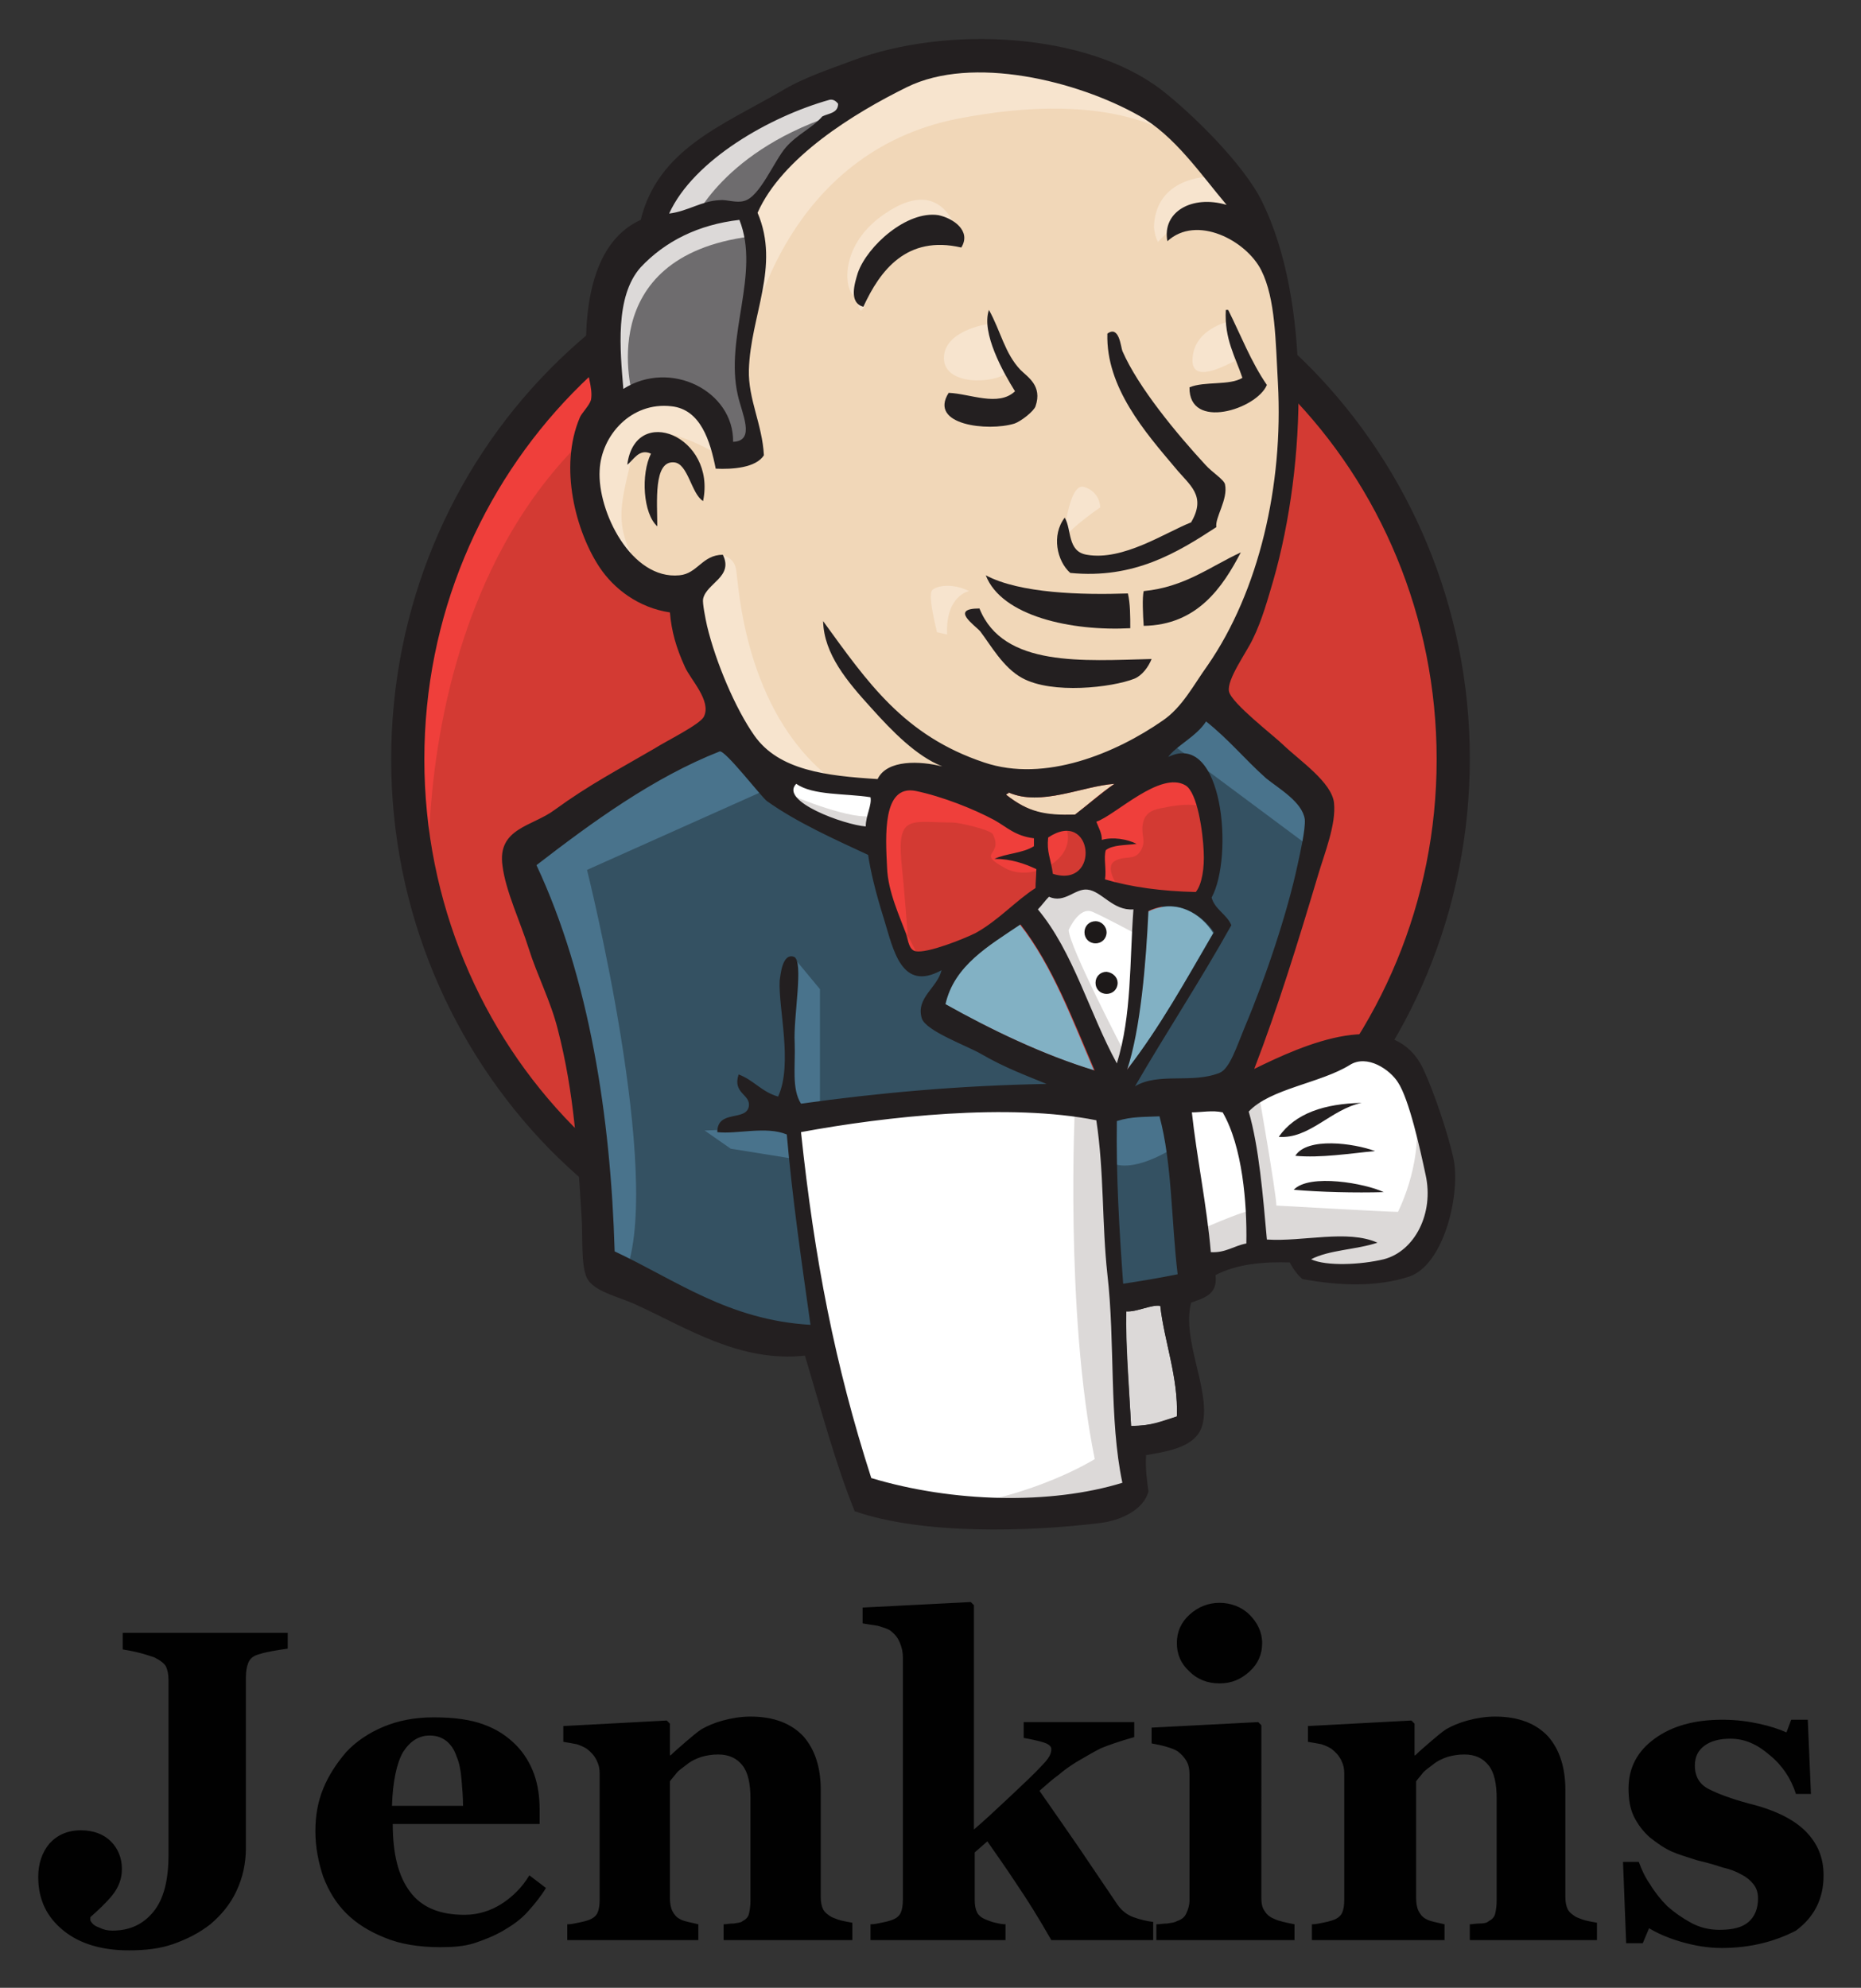 <svg xmlns="http://www.w3.org/2000/svg" role="img" viewBox="82.16 -3.34 235.68 251.68"><rect x="82.16" y="-3.34" width="235.68" height="251.68" fill="#333333" stroke="none"/><title>Jenkins logo</title><style>svg {enable-background:new 0 0 400 245}</style><style>.st0{fill:#d33a33}.st0,.st3,.st4{fill-rule:evenodd;clip-rule:evenodd}.st3{fill:#f1d7b8}.st4{fill:#345162}.st6{fill:#dcd9d8}.st6,.st7{fill-rule:evenodd;clip-rule:evenodd}.st7,.st8{fill:#f7e4ce}.st9{fill:#49738c}.st10,.st9{fill-rule:evenodd;clip-rule:evenodd}.st10,.st11{fill:#fff}.st12{fill:#d33a33}.st13{fill:#ef3f3b}.st13,.st14,.st15,.st16{fill-rule:evenodd;clip-rule:evenodd}.st14{fill:#231f20}.st15{fill:#82b1c4}.st16{fill:#1d1919}</style><g id="g3393"><path id="path22" d="M266.2 92.5c0 37.4-29.6 67.7-66.2 67.7s-66.2-30.3-66.2-67.7c0-37.4 29.6-67.7 66.2-67.7s66.2 30.3 66.2 67.7" class="st0"/><path id="path24" fill="#ef3f3b" d="M136.5 109.3s-4.8-70.6 60.3-72.6l-4.5-7.6L156.9 41l-10.1 11.6-8.8 16.9-5 19.7 1.5 13.1"/><path id="path26" fill="#231f20" d="M154.7 46.4c-11.6 11.9-18.8 28.3-18.8 46.4 0 18.1 7.2 34.6 18.8 46.4 11.6 11.9 27.6 19.2 45.3 19.2 17.7 0 33.7-7.3 45.3-19.2 11.6-11.9 18.8-28.3 18.8-46.4 0-18.1-7.2-34.6-18.8-46.4-11.6-11.9-27.6-19.2-45.3-19.2-17.7-.1-33.7 7.3-45.3 19.2zm-3 95.7c-12.3-12.6-20-30.1-20-49.3 0-19.2 7.6-36.7 20-49.3C164.1 30.9 181.1 23 200 23s35.9 7.8 48.3 20.4c12.3 12.6 20 30.1 20 49.3 0 19.2-7.6 36.7-20 49.3-12.3 12.6-29.4 20.4-48.3 20.4-18.9.1-35.9-7.7-48.3-20.3"/><path id="path28" d="M227.9 92.9l-10.1 1.5-13.6 1.5-8.8.3-8.6-.3-6.6-2-5.8-6.3-4.5-12.9-1-2.8-6.1-2-3.5-5.8-2.5-8.3 2.8-7.3 6.6-2.3 5.3 2.5 2.5 5.5 3-.5 1-1.3-1-5.8-.3-7.3 1.5-10.1-.1-5.8 4.6-7.3 8.1-5.8 14.1-6.1 15.6 2.3 13.6 9.8 6.3 10.1 4 7.3 1 18.2-3 15.6-5.5 13.9-5.3 7.3" class="st3"/><path id="path30_1_" d="M219.3 136.5l-36.1 1.5v6.1l3 21.2-1.5 1.8-25.2-8.6-1.8-3-2.5-28.5-5.8-17.1-1.3-4L168.3 92l6.3-2.5 5.5 6.8 4.8 4.3 5.5 1.8 2.5.8 3 13.1 2.3 2.8 5.8-2-4 7.8 21.9 10.3-2.6 1.3" class="st4"/><path id="path32" fill="#6e6c6e" fill-rule="evenodd" d="M159.5 48.5l6.6-2.3 5.3 2.5 2.5 5.5 3-.5.8-3-1.5-5.8 1.5-13.9-1.3-7.6 4.5-5.3 9.8-7.8-2.7-3.6-13.9 6.8-5.8 4.5-3.3 7.1-5 6.8-1.5 8.1 1 8.5" clip-rule="evenodd"/><path id="path34" d="M169.9 24.8s3.8-9.3 18.9-13.9c15.1-4.5.8-3.3.8-3.3L173.1 14l-6.3 6.3-2.8 5 5.9-.5" class="st6"/><path id="path36" d="M162.3 46.8s-5.3-17.6 14.9-20.2l-.8-3-13.9 3.3-4 13.1 1 8.6 2.8-1.8" class="st6"/><path id="path38_1_" d="M170.4 70.2l3.3-3.2s1.5.2 1.7 1.9c.3 1.8 1 17.6 11.8 26.2 1 .8-8.1-1.3-8.1-1.3L171 81.2" class="st7"/><path id="path40_1_" d="M216.8 65.4s.6-7.6 2.6-7.1c2.1.6 2.1 2.6 2.1 2.6s-5 3.4-4.7 4.5" class="st7"/><path id="path42_1_" d="M237.7 37.4s-4.2.9-4.5 4.5c-.4 3.7 4.5.8 5.3.5" class="st8"/><path id="path44_1_" d="M207.2 37.7s-5.5.8-5.5 4.3 6.3 3.3 8.1 1.8" class="st8"/><path id="path46_1_" d="M172.9 54.1s-9.6-5.8-10.6-.3-3.3 9.6 1.5 15.4l-3.3-1-3-7.8-1-7.6 5.8-6.1 6.6.5 3.8 3 .2 3.9" class="st7"/><path id="path48" d="M177.4 38.2s4.3-22.2 26-26.5c17.9-3.5 27.2.8 30.8 4.8 0 0-15.9-18.9-31-13.1-15.1 5.8-26.2 16.4-26 23.2.4 11.6.2 11.6.2 11.6" class="st7"/><path id="path50" d="M235.9 19s-7.3-.3-7.6 6.3c0 0 0 1 .5 2 0 0 5.8-6.6 9.3-3" class="st7"/><path id="path52" d="M203.9 28s-1.3-10.1-9.8-4.2c-5.5 3.8-5 9.1-4 10.1s.7 3 1.5 1.6.5-5.9 3.3-7.2c2.7-1.2 7.3-2.6 9-.3" class="st7"/><path id="path54_1_" d="M180.2 96.2l-23.7 10.6s9.8 39.1 4.8 51.2l-3.5-1.3-.3-14.9-6.6-28.2-2.8-7.8 24.7-16.6 7.4 7" class="st9"/><path id="path56_1_" d="M182.6 117.8l3.4 4.1V137h-4s-.5-10.6-.5-11.9c0-1.3.5-5.8.5-5.8" class="st9"/><path id="path58_1_" d="M182.7 139.3l-11.3.5 3.3 2.3 8.1 1.3" class="st9"/><path id="path60_1_" d="M221.6 136.8l9.3-.3 2.3 23.2-9.6 1.3-2-24.2" class="st4"/><path id="path62_1_" d="M224.1 136.8l14.1-.8s5.8-14.6 5.8-15.4c0-.8 5-21.2 5-21.2l-11.3-11.8-2.3-2-6.1 6.1v23.4l-5.2 21.7" class="st4"/><path id="path64_1_" d="M230.4 135l-8.8 1.8 1.3 7.1c3.3 1.5 8.8-2.5 8.8-2.5" class="st9"/><path id="path66_1_" d="M230.6 90.9l17.6 13.1.5-6.1-13.4-12.4-4.7 5.4" class="st9"/><path id="path68_1_" d="M191.5 186.4l-5.2-21.2-2.6-15.6-.4-11.6 23.6-1.3h14.7l-1.3 26.5 2.3 20.4-.3 3.8-19.2 1.5-11.6-2.5" class="st10"/><path id="path70_1_" d="M218.3 136.5s-1.3 26.2 2.5 44.9c0 0-7.6 4.8-18.7 6.1l21.2-.8 2.5-1.5-3-41.3-.8-8.8" class="st6"/><path id="path72_1_" d="M233.6 157.7l9.8-2.8 18.7-1 2.8-8.6-5-14.9-5.8-.8-8.1 2.5-7.7 3.8-4.1-.8-3.2 1.3" class="st10"/><path id="path74_1_" d="M233.4 152.7s6.6-3 7.6-2.8l-2.8-13.9 3.3-1.3s2.3 13.1 2.3 14.6c0 0 14.1.8 15.4.8 0 0 3-5.8 2.3-11.8l2.8 8.1.3 4.5-4 6.1-4.5 1-7.6-.3-2.5-3.3-8.8 1.3-2.8 1" class="st6"/><path id="path76" d="M223.5 134.8l-5.5-14.1-5.8-8.3s1.3-3.5 3-3.5h5.8l5.5 2-.5 9.3-2.5 14.6" class="st11"/><path id="path78" d="M224.6 130s-7.1-13.6-7.1-15.6c0 0 1.3-3 3-2.3 1.8.8 5.5 2.8 5.5 2.8v-4.8l-8.6-1.8-5.8.8 9.8 23.2 2 .3" class="st6"/><path id="path80_1_" d="M193.7 96.7l-7-.8-6.6-2v2.3l3.2 3.5 10.1 4.5" class="st11"/><path id="path82_1_" d="M182.5 97.4s7.8 3.3 10.3 2.5l.3 3-7.1-1.5-4.3-3 .8-1" class="st6"/><path id="path84_1_" d="M233.6 109.7c-4.3-.1-8.1-.6-11.5-1.6.2-1.4-.2-2.7.1-3.7.9-.7 2.5-.7 3.9-.8-1.2-.6-3-.8-4.4-.5 0-1-.5-1.6-.7-2.3 2.4-.9 8.1-6.5 11.3-4.6 1.5.9 2.2 5.9 2.3 8.4.1 1.9-.2 4-1 5.1" class="st0"/><path id="path86_1_" d="M233.8 110.3h-.3c-4.4-.1-8.3-.7-11.7-1.6l-.5-.1.1-.5c.1-.6.1-1.2 0-1.8 0-.7-.1-1.4.1-2.1l.1-.2.2-.1c.2-.1.4-.3.6-.3-.2 0-.4.1-.6.1l-.7.2v-.7c0-.6-.2-1-.4-1.4-.1-.2-.2-.5-.3-.7l-.2-.6.6-.2c.7-.2 1.7-.9 2.8-1.7 2.9-1.9 6.4-4.4 9-2.9 2.2 1.3 2.5 8.1 2.6 8.9.1 1.2.1 4-1.1 5.6l-.3.1zm-11.1-2.7c3 .8 6.6 1.3 10.6 1.4.6-.9.8-2.6.7-4.5-.2-3.3-1-7.3-2-7.9-1.9-1.1-5.2 1.2-7.7 2.8-1 .6-1.8 1.2-2.5 1.6v.1c.2.4.3.7.4 1.2 1.4-.2 2.9.1 4.1.7l1.9.9-2.1.2c-.3 0-.6.1-.9.1-1 .1-2 .2-2.6.5-.1.4-.1.9 0 1.4.1.5.1 1 .1 1.5z" class="st12"/><path id="path88_1_" d="M213.1 102.7v1c-1.3.9-3.5.9-5 1.6 2.2.1 3.9.6 5.3 1.3 0 .8-.1 1.6-.1 2.4-2.4 1.7-4.7 4.2-7.6 5.7-1.4.7-6.1 2.7-7.6 2.3-.8-.2-.9-1.2-1.2-2.2-.7-2.1-2.3-5.3-2.4-8.4-.2-3.9-.6-10.5 3.6-9.7 3.4.6 7.3 2.2 10 3.7 1.6 1 2.6 2.1 5 2.3" class="st0"/><path id="path90_1_" d="M198.6 117.7c-.2 0-.4 0-.5-.1-1-.2-1.3-1.2-1.5-2-.1-.2-.1-.4-.2-.6-.2-.5-.4-1-.6-1.6-.8-2-1.8-4.5-1.9-7v-.3c-.1-3.2-.4-7.7 1.6-9.4.7-.6 1.6-.8 2.7-.6 3.8.7 7.9 2.5 10.2 3.7.4.2.8.5 1.2.7 1 .7 1.9 1.2 3.6 1.4h.6l-.1 1.9-.3.2c-.7.5-1.6.7-2.4.9.9.2 1.9.6 2.7 1l.4.2-.1 3.1-.3.2c-1 .7-1.9 1.4-2.9 2.3-1.5 1.2-3 2.5-4.7 3.5-1.1.7-5.4 2.5-7.5 2.5zm-1.1-20.3c-.5 0-.8.1-1.2.4-1.5 1.3-1.3 5.6-1.2 8.4v.3c.1 2.3 1 4.7 1.8 6.6.2.6.5 1.2.6 1.7.1.2.1.4.2.7.2.7.3 1.1.6 1.1 1.1.3 5.5-1.4 7.2-2.3 1.7-.9 3.1-2.2 4.5-3.4.9-.8 1.8-1.5 2.7-2.2l.1-1.7c-1.5-.7-3-1-4.7-1.1l-2.3-.1 2.1-1c.7-.4 1.6-.6 2.4-.7.8-.2 1.6-.4 2.2-.7v-.1c-1.6-.2-2.6-.9-3.5-1.5-.3-.2-.7-.5-1.1-.7-2.2-1.2-6.1-2.9-9.8-3.6-.3-.1-.5-.1-.6-.1z" class="st12"/><path id="path92_1_" d="M215.5 107.3c-.4-2.1-.8-2.7-.6-4.6 5.7-3.8 6.7 6.5.6 4.6" class="st0"/><path id="path94_1_" d="M217 108.2c-.5 0-1-.1-1.6-.3l-.4-.1-.1-.4c-.1-.7-.2-1.2-.3-1.6-.2-1-.4-1.8-.3-3.1v-.3l.2-.2c2.5-1.7 4.1-.7 4.6-.2 1.2 1.1 1.4 3.1.6 4.6-.2.6-1.1 1.6-2.7 1.6zm-.9-1.4c1.2.3 2.2 0 2.7-.8.6-.9.4-2.4-.4-3.1-.7-.6-1.7-.6-2.9.1-.1 1 .1 1.6.3 2.4.1.5.2.9.3 1.4z" class="st12"/><path id="path96_1_" d="M223.8 109s-1.8-2.5-.5-3.3c1.3-.8 2.5 0 3.3-1.3.8-1.3 0-2 .3-3.5s1.5-1.8 2.8-2c1.3-.3 4.8-.8 5.3.5l-1.5-4.5-3-1-9.6 5.5-.5 2.8v5.5" class="st13"/><path id="path98_1_" d="M197.3 117.4c-.3-3.9-.6-7.9-1-11.8-.5-5.9 1.4-4.8 6.5-4.8.8 0 4.8.9 5.1 1.5 1.4 2.8-2.3 2.2 1.6 4.3 3.3 1.8 9.1-1.1 7.7-5.1-.7-.9-3.9-.3-5-.9-2-1-3.9-2-5.9-3.1-2.5-1.3-8.3-3.2-11-1.4-6.8 4.6.4 16.1 2.8 20.9" class="st13"/><path id="path100" d="M203.9 28c-6.9-1.6-10.3 2.9-12.4 7.5-1.9-.5-1.1-3-.7-4.3 1.2-3.4 6.2-7.9 10.2-7.3 1.9.4 4.2 2 2.9 4.1" class="st14"/><path id="path102_1_" d="M237.4 35.9h.3c1.6 3.2 2.9 6.6 4.9 9.5-1.3 3.1-9.9 5.8-9.8.3 1.9-.8 5.1-.2 6.7-1.2-.9-2.7-2.3-4.9-2.1-8.6" class="st14"/><path id="path104_1_" d="M207.4 35.9c1.5 2.7 2 5.5 4 7.6.9.9 2.8 2 1.9 4.6-.2.6-1.8 1.9-2.7 2.2-3.3 1-10.9.2-8.3-3.9 2.7.1 6.3 1.8 8.4-.2-1.5-2.4-4.3-7.4-3.3-10.3" class="st14"/><path id="path106" d="M236.2 63.4c-4.9 3.2-10.4 6.6-18.5 5.8-1.7-1.5-2.4-4.8-.7-7 .9 1.5.3 4.3 2.8 4.7 4.6.8 9.9-2.8 13.2-4.1 2-3.4-.2-4.7-2-6.9-3.8-4.5-8.8-10.2-8.6-17 1.5-1.1 1.7 1.7 1.9 2.2 2 4.6 6.9 10.5 10.5 14.4.9 1 2.4 1.9 2.5 2.5.4 1.9-1.3 4.2-1.1 5.4" class="st14"/><path id="path108_1_" d="M171.2 60.1c-1.5-.9-1.9-4.8-3.7-4.9-2.6-.2-2.1 5-2.1 8.1-1.8-1.6-2.1-6.6-.8-9.2-1.5-.7-2.2.8-3 1.4 1-7.8 11.3-3.6 9.6 4.6" class="st14"/><path id="path110" d="M239.3 66.6c-2.3 4.4-5.5 9.2-12.3 9.3-.1-1.4-.2-3.6 0-4.4 5.2-.5 8.4-3.1 12.3-4.9" class="st14"/><path id="path112" d="M207 69.5c4.3 2.3 12.2 2.5 18 2.3.3 1.3.3 2.9.3 4.4-7.4.4-16.3-1.5-18.3-6.7" class="st14"/><path id="path114" d="M206.2 73.7c3 7.5 13.2 6.6 21.8 6.4-.4 1-1.2 2.1-2.2 2.5-2.8 1.1-10.4 2-14.2-.1-2.4-1.3-4-4.2-5.3-5.9-.7-.8-3.9-2.9-.1-2.9" class="st14"/><path id="path116" d="M235.8 114.8c-3.5 6-6.8 12.1-11 17.4 1.7-5.1 2.5-13.6 2.7-20.1 3.7-1.8 6.8.3 8.3 2.7" class="st15"/><path id="path118_1_" d="M254.6 136.3c-3.9.8-6.6 4.6-10.5 4.3 2.1-3 5.8-4.2 10.5-4.3" class="st14"/><path id="path120_1_" d="M256.3 142.4c-3.2.3-6.9.9-10.1.6 1.5-2.4 7.4-1.6 10.1-.6" class="st14"/><path id="path122_1_" d="M257.4 147.6c-3.6.1-8 0-11.4-.3 2-2.1 9.1-.8 11.4.3" class="st14"/><path id="path124_1_" d="M229.1 162c.5 4.5 2.3 9 2.1 14-2 .7-3.1 1.2-5.8 1.2-.2-4.2-.7-10.6-.6-14.5 1.3.1 3.2-.9 4.3-.7" class="st6"/><path id="path126_1_" d="M223.3 95.9c-1.8 1.2-3.3 2.6-5 3.9-3.8.2-5.9-.3-8.7-2.5 0-.2.3-.1.3-.3 4.1 1.8 9.3-.8 13.4-1.1" class="st3"/><path id="path128" d="M201.8 123.8c1.1-4.9 5.5-7.4 9.5-10.1 4.1 5.2 6.6 12 9.4 18.5-6.5-2-13.1-5.2-18.9-8.4" class="st15"/><path id="path130" d="M224.8 162.7c-.2 4 .4 10.4.6 14.5 2.6 0 3.8-.6 5.8-1.2.2-4.9-1.6-9.5-2.1-14-1.1-.2-3 .8-4.3.7zM183.6 140c1.7 16.1 4.3 29.5 8.9 43.8 10.3 3.1 22.7 3.4 31.8.6-1.7-8-.9-17.8-1.9-26.4-.7-6.4-.4-12.9-1.4-19.5-11-2.2-26.6-.5-37.4 1.5zm40-1.4c-.1 6.9.3 13.7.8 20.6 2.6-.4 4.4-.7 6.9-1.2-.8-6.6-.7-14.1-2.3-20-1.9.1-3.5 0-5.4.6zm13.4-1.1c-1.3-.3-2.7 0-3.9 0 .6 5.6 1.9 11.8 2.4 17.7 1.9.1 2.9-.8 4.5-1.1.1-5.1-.5-12.3-3-16.6zm20.4 18.6c3.9-1 6.4-5.8 5.3-10.7-.7-3.3-2.1-9.6-3.5-11.7-1-1.6-3.9-3.6-6.1-2.2-3.7 2.3-10.1 3-12.8 5.9 1.3 4.5 1.8 10.6 2.3 16.2 4.6.3 10.2-1.3 14 .4-2.7.9-6.1.9-8.4 2.1 1.9.9 6.3.7 9.2 0zm-36.6-23.9c-2.8-6.5-5.3-13.2-9.4-18.5-4 2.7-8.4 5.2-9.5 10.1 5.7 3.2 12.3 6.4 18.9 8.4zm6.8-20.2c-.3 6.5-1 15-2.7 20.1 4.1-5.3 7.5-11.4 11-17.4-1.6-2.3-4.7-4.4-8.3-2.7zm-7.7-2.7c-1.6-.2-2.9 1.8-4.9.9-.5.5-.9 1.1-1.4 1.6 4.5 5.4 6.5 13.1 10 19.5 1.9-6.1 1.6-12.8 2.1-19.5-2.6.2-4-2.3-5.8-2.5zm-5-6.6c-.2 1.9.3 2.5.6 4.6 6.1 1.9 5.1-8.4-.6-4.6zm-6.8-2.2c-2.6-1.4-6.6-3-10-3.7-4.2-.8-3.8 5.7-3.6 9.7.1 3.1 1.7 6.4 2.4 8.4.3 1 .4 2 1.2 2.2 1.5.3 6.2-1.6 7.6-2.3 2.9-1.6 5.1-4.1 7.6-5.7 0-.8.1-1.6.1-2.4-1.5-.7-3.2-1.3-5.3-1.3 1.5-.7 3.6-.7 5-1.6v-1c-2.4-.3-3.4-1.4-5-2.3zM183 95.9c-2.2 2.2 6.1 5.2 8.8 5.4 0-1.4.8-2.7.6-3.7-3.1-.5-7.3-.2-9.4-1.7zm26.9 1.1c0 .2-.3.1-.3.3 2.8 2.2 4.9 2.6 8.7 2.5 1.7-1.3 3.3-2.7 5-3.9-4.1.3-9.3 2.9-13.4 1.1zm24.7 7.5c-.1-2.5-.8-7.5-2.3-8.4-3.2-1.9-8.9 3.8-11.3 4.6.3.8.7 1.4.7 2.3 1.4-.4 3.2-.1 4.4.5-1.4.2-3 .1-3.9.8-.3 1 .1 2.4-.1 3.7 3.4 1 7.2 1.5 11.5 1.6.8-1 1.1-3.1 1-5.1zm-55.3-6.4c-.7-.5-5.3-6.5-6-6.3-8.4 3.3-16.2 9-23.2 14.4 6.7 14.3 9.4 31.9 9.9 48.9 7.7 3.6 14.4 8.7 24.8 9.3-1.2-8.5-2.3-16.1-3-24.1-2.6-1.1-6.4 0-8.8-.3 0-2.9 3.7-1.3 4-3.3.2-1.5-2.1-1.6-1.3-4 1.9.7 2.9 2.2 5 2.8 1.9-4.1 0-11.3.2-14.7.1-.6.3-3.5 1.8-3 1.3.5-.1 7.7.1 10.9.1 3-.4 5.8.8 7.7 10-1.4 20.2-2.3 31.1-2.5-2.4-1-5.2-2-8.3-3.8-1.7-1-7-2.9-7.5-4.5-.8-2.6 2-3.9 2.5-6.1-5.1 2.8-6.1-2.6-7.3-6.5-1.1-3.5-1.7-6.1-2-8.1-4.3-2-9-4.1-12.8-6.8zm50.8-5.6c7-3.4 8.3 12.7 5.5 17.8.4 1.5 1.9 2.1 2.5 3.5-3.9 7-8.2 13.5-12.2 20.4 3-1.8 7.2-.3 10.7-1.7 1.3-.5 2.2-3.4 3.2-5.8 2.7-6.4 5.4-14.5 6.7-20.6.3-1.4 1-4.4.9-5.7-.3-2.2-3.3-3.9-4.9-5.2-2.8-2.5-4.6-4.8-7.6-7.2-1.2 1.9-3.8 3.1-4.8 4.5zm-66.8-62c-3.3 3.7-2.6 10.5-2.2 15.4 6-3.8 14 .3 13.9 6.7 2.9-.1 1.1-3.6.6-5.9-1.7-7.4 2.9-15.4.2-22.2-5.2.6-9.4 2.7-12.5 6zm23.9-21.2c-7.5 2.1-17.2 7.6-20.3 14.4 2.4-.3 4.1-1.6 6.4-1.7.9-.1 2.1.4 3.1.1 2-.5 3.8-5.1 5.3-6.8 1.5-1.7 3.3-2.4 4.6-3.9.8-.4 2-.4 2-1.6-.3-.4-.7-.6-1.1-.5zm39.2 2c-7.8-4.4-21.1-7.7-29.4-3.6-6.7 3.3-15.8 8.9-18.9 15.9 2.9 6.8-.9 13-1.1 19.9-.1 3.7 1.7 6.9 1.9 10.8-1 1.6-4 1.8-6.1 1.7-.7-3.5-1.9-7.5-5.6-7.9-5.1-.6-8.9 3.7-9.1 8.1-.3 5.2 4 13.9 10.1 13.3 2.3-.2 2.9-2.6 5.5-2.6 1.4 2.8-2.1 3.6-2.5 5.6-.1.5.3 2.5.5 3.4 1.1 4.6 3.6 10.5 6 13.9 3.1 4.4 9.1 5.1 15.6 5.5 1.2-2.5 5.4-2.3 8.2-1.6-3.3-1.3-6.4-4.5-9-7.4-3-3.3-6-6.8-6.1-11 5.6 7.7 10.2 14.5 20.4 17.9 7.7 2.6 16.7-1.2 22.6-5.3 2.5-1.7 3.9-4.5 5.7-7 6.5-9.4 9.6-22.8 8.9-35.7-.3-5.3-.3-10.7-2.1-14.3-1.9-3.8-8.2-7.1-11.9-3.7-.7-3.7 3.1-5.9 7.5-4.6-3.3-3.9-6.6-8.8-11.1-11.3zM241 132c6.1-3 17.5-8.2 21.4 0 1.4 3 3.1 8.1 3.8 11.2 1 4.4-1.1 13.6-5.6 15.1-4 1.3-8.7 1.2-13.5.3-.6-.5-1.2-1.3-1.6-2.1-3.4-.1-6.7.2-9.4 1.6.3 2.5-1.5 2.9-3.1 3.5-1.2 4.7 2.4 10.9 1.5 15.2-.6 3.1-4.4 3.6-7.2 4.1-.1 1.7.1 3.1.3 4.6-.6 2.3-3.5 3.7-6.2 4-8.9 1.1-22.4 1.5-31-1.5-2.4-5.9-4.3-13-6.3-19.7-8.3.9-15.1-3.6-21.5-6.5-2.2-1-5.2-1.6-6.1-3.3-.8-1.7-.5-5-.7-8-.5-7.8-.9-15.4-3-23.5-.9-3.6-2.6-6.8-3.7-10.3-1-3.2-2.9-7.2-3.3-10.4-.7-4.8 3.8-5 6.6-7.1 4.4-3.2 7.9-5 12.7-7.8 1.4-.9 5.7-3 6.2-4 1-2-1.7-4.7-2.4-6.3-1.1-2.4-1.7-4.5-1.9-6.9-4-.6-7.1-3-8.9-5.7-3-4.5-5.2-12.7-2.5-19 .2-.5 1.2-1.5 1.4-2.2.3-1.5-.6-3.5-.6-5.1-.3-8.2 1.4-15.2 6.9-17.7 2.2-8.9 10.2-11.9 17.8-16.3 2.8-1.7 5.9-2.7 9.1-3.9C202-.1 219.6.7 229.2 8c4 3.1 10.5 9.5 12.8 14.2 6.1 12.4 5.7 33 1.4 48-.6 2-1.4 5-2.6 7.4-.8 1.7-3.3 5.1-3 6.6.3 1.5 5.8 5.7 6.9 6.8 2.1 2 6.1 4.7 6.4 7.3.3 2.7-1.2 6.4-2 9.1-2.6 8.7-5.1 16.8-8.1 24.6" class="st14"/><path id="path132" d="M200.2 71.4c.3-.4 2.2-1.1 4.7.1 0 0-3 .5-2.8 5.5l-1.3-.3c.1.1-1.2-4.5-.6-5.3" class="st7"/><path id="path134" d="M222.3 114.7c0 .8-.6 1.4-1.4 1.4-.8 0-1.4-.6-1.4-1.4 0-.8.6-1.4 1.4-1.4.8 0 1.4.7 1.4 1.4" class="st16"/><path id="path136" d="M223.7 121.1c0 .8-.6 1.4-1.4 1.4-.8 0-1.4-.6-1.4-1.4s.6-1.4 1.4-1.4c.8.1 1.4.7 1.4 1.4" class="st16"/></g><path fill="#010101" d="M118.6 205.4c-.7.1-1.4.2-1.9.3-.5.1-1.1.2-1.7.4-.8.2-1.2.6-1.4 1.1-.2.5-.3 1.1-.3 1.8v21.6c0 2-.4 3.8-1.2 5.5-.8 1.7-1.9 3-3.3 4.2-1.4 1.1-3 1.9-4.7 2.5-1.7.6-3.6.8-5.6.8-3.4 0-6.2-.8-8.3-2.5-2.1-1.7-3.2-3.9-3.2-6.8 0-1.7.5-3.1 1.4-4.2 1-1.1 2.3-1.7 4-1.7 1.6 0 2.9.5 3.8 1.4.9.9 1.4 2.1 1.4 3.5 0 1.2-.4 2.3-1.2 3.3-.8 1-1.8 1.9-2.8 2.8v.4c.2.4.5.7 1.1.9.6.3 1.1.4 1.7.4 2.2 0 3.9-.8 5.2-2.4 1.3-1.6 1.9-4 1.9-7.2v-22.1c0-.7-.1-1.2-.3-1.7-.2-.4-.7-.8-1.5-1.2-.6-.2-1.2-.4-2-.6-.8-.2-1.4-.3-2-.4v-2.1h20.9v2zm32.7 30.3c-.6 1-1.4 2-2.3 3s-1.9 1.7-3.1 2.4c-1.2.7-2.5 1.2-3.7 1.6-1.3.4-2.7.5-4.3.5-2.7 0-5.1-.4-7-1.2-2-.8-3.6-1.8-4.9-3.1-1.3-1.3-2.2-2.8-2.9-4.6-.6-1.8-1-3.7-1-5.8 0-1.9.3-3.7 1-5.4.7-1.7 1.7-3.2 2.9-4.6 1.2-1.3 2.8-2.4 4.7-3.2 1.9-.8 4-1.2 6.4-1.2 2.6 0 4.7.3 6.3.9 1.7.6 3 1.5 4.1 2.6 1 1 1.8 2.3 2.3 3.7.5 1.4.7 2.9.7 4.5v1.8h-18.6c0 3.8.7 6.6 2.2 8.6 1.5 2 3.8 2.9 6.9 2.9 1.7 0 3.3-.5 4.7-1.4s2.6-2.1 3.5-3.6l2.1 1.6zm-10.5-10.4c0-1.1-.1-2.2-.2-3.4-.1-1.2-.3-2.1-.6-2.8-.3-.9-.7-1.5-1.3-2-.5-.4-1.2-.7-2.1-.7-1.4 0-2.5.7-3.4 2.1-.8 1.4-1.3 3.7-1.4 6.8h9zm49.6 17h-16.6v-2c.3 0 .8-.1 1.3-.1.5-.1.9-.1 1.1-.3.4-.2.7-.5.8-.9s.2-1 .2-1.7v-12.9c0-1.9-.3-3.3-1-4.2-.7-.9-1.7-1.4-3.1-1.4-.7 0-1.4.1-2.1.3-.6.2-1.3.5-1.9 1-.5.4-1 .7-1.3 1.1-.3.4-.6.7-.8 1V237c0 .6.1 1.2.3 1.6.2.4.5.8.9 1 .3.2.7.3 1.1.4.4.1.9.2 1.3.3v2H154v-2c.5 0 .9-.1 1.4-.2s.9-.2 1.2-.3c.6-.2 1-.5 1.2-.9.2-.4.3-1 .3-1.7v-16c0-.6-.1-1.1-.4-1.7-.3-.6-.7-1-1.2-1.4-.3-.2-.7-.4-1.3-.6-.5-.1-1.1-.2-1.7-.3v-2l13.1-.7.4.4v4h.1c.5-.5 1.1-1 1.9-1.7.7-.6 1.4-1.2 2-1.6.7-.4 1.6-.8 2.7-1.1 1.1-.3 2.3-.5 3.5-.5 3 0 5.2.9 6.7 2.5 1.5 1.7 2.2 4 2.2 6.8v13.5c0 .7.1 1.2.3 1.6.2.4.6.7 1.1 1 .3.1.7.3 1.1.4.4.1.9.2 1.5.3v2.2zm37.9 0h-13c-1.6-2.8-3.1-5.2-4.4-7.1-1.3-2-2.6-3.8-3.7-5.4l-1.6 1.4v6c0 .7.1 1.2.3 1.6.2.4.6.7 1.1.9.3.1.7.3 1.2.4.4.1.9.2 1.3.2v2h-17.1v-2c.5 0 .9-.1 1.4-.2.5-.1.9-.2 1.2-.3.6-.2 1-.5 1.2-.9.2-.4.3-1 .3-1.7v-30.7c0-.6-.1-1.2-.4-1.9-.3-.7-.7-1.1-1.2-1.5-.3-.2-.9-.4-1.6-.6-.7-.1-1.3-.2-1.9-.3v-2l13.7-.7.4.4v28.4c1.4-1.2 2.9-2.6 4.6-4.2 1.7-1.6 3.1-2.9 4.1-4 .6-.6.9-1.1 1-1.4.1-.3.1-.5.1-.6 0-.3-.3-.6-.9-.8-.6-.2-1.5-.4-2.6-.6v-2h14v1.9c-1.8.5-3.2 1-4.2 1.4-1 .5-2 1.1-3.2 1.8-.8.5-1.5 1-2.2 1.6-.7.5-1.5 1.2-2.4 2 1.8 2.6 3.5 5 5 7.2s3.1 4.6 4.8 7.1c.6.9 1.3 1.4 2.1 1.7.8.3 1.7.5 2.5.6v2.3zm17.7 0h-17.4v-2c.5 0 .9-.1 1.4-.1.5-.1.9-.1 1.2-.3.6-.2 1-.5 1.2-1 .2-.4.4-1 .4-1.6v-16c0-.6-.1-1.2-.4-1.7-.3-.5-.7-.9-1.1-1.2-.3-.2-.8-.4-1.5-.6-.7-.2-1.3-.3-1.8-.4v-2l13.5-.7.4.4V237c0 .6.1 1.2.4 1.6.3.5.7.8 1.2 1 .4.2.8.3 1.2.4.4.1.9.2 1.4.3v2zm-4-37.6c0 1.4-.5 2.6-1.6 3.6s-2.3 1.5-3.8 1.5-2.8-.5-3.8-1.5c-1.1-1-1.6-2.2-1.6-3.6s.5-2.6 1.6-3.6 2.4-1.5 3.8-1.5 2.8.5 3.8 1.5 1.6 2.2 1.6 3.6zm42.9 37.6h-16.6v-2c.3 0 .8-.1 1.3-.1s.9-.1 1.1-.3c.4-.2.7-.5.8-.9s.2-1 .2-1.7v-12.9c0-1.9-.3-3.3-1-4.2-.7-.9-1.7-1.4-3.1-1.4-.7 0-1.4.1-2.1.3-.6.2-1.3.5-1.9 1-.5.4-1 .7-1.3 1.1-.3.4-.6.7-.8 1V237c0 .6.1 1.2.3 1.6.2.4.5.8.9 1 .3.2.7.3 1.1.4.4.1.9.2 1.3.3v2h-16.8v-2c.5 0 .9-.1 1.4-.2s.9-.2 1.2-.3c.6-.2 1-.5 1.2-.9.2-.4.3-1 .3-1.7v-16c0-.6-.1-1.1-.4-1.7-.3-.6-.7-1-1.2-1.4-.3-.2-.7-.4-1.3-.6-.5-.1-1.1-.2-1.7-.3v-2l13.1-.7.4.4v4h.1c.5-.5 1.1-1 1.9-1.7.7-.6 1.4-1.2 2-1.6.7-.4 1.6-.8 2.7-1.1 1.1-.3 2.3-.5 3.5-.5 3 0 5.2.9 6.7 2.5 1.5 1.7 2.2 4 2.2 6.8v13.5c0 .7.1 1.2.3 1.6.2.4.6.7 1.1 1 .3.1.7.3 1.1.4.4.1.9.2 1.5.3v2.2zm15.3 1c-1.8 0-3.5-.3-5.2-.8-1.7-.5-3-1.1-4-1.7l-.8 1.9h-2.1l-.4-10.3h2c.3.8.7 1.8 1.4 2.8.6 1 1.4 2 2.2 2.8.9.8 1.9 1.5 3 2.1 1.1.6 2.3.9 3.6.9 1.7 0 2.9-.3 3.7-1 .8-.7 1.2-1.7 1.2-3 0-.7-.2-1.3-.6-1.8-.4-.5-.9-.9-1.5-1.2-.7-.4-1.5-.7-2.4-.9-.9-.3-1.9-.6-3.2-.9-1.2-.4-2.3-.7-3.2-1.1-.9-.4-1.8-1-2.8-1.8-.8-.7-1.5-1.6-2-2.6s-.7-2.2-.7-3.6c0-2.6 1.1-4.7 3.3-6.3 2.2-1.6 5-2.4 8.6-2.4 1.7 0 3.2.2 4.6.5 1.4.3 2.6.7 3.5 1.1l.6-1.6h2.1l.4 9.4h-1.9c-.6-1.9-1.7-3.6-3.3-4.9-1.6-1.4-3.2-2.1-5-2.1-1.4 0-2.5.3-3.3.9-.8.6-1.2 1.4-1.2 2.5 0 1.4.6 2.4 1.8 3 1.2.6 2.8 1.2 5 1.8 3.3.8 5.7 2 7.2 3.5s2.3 3.3 2.3 5.6c0 3-1.2 5.3-3.5 7-2.5 1.3-5.6 2.2-9.4 2.2z"/></svg>